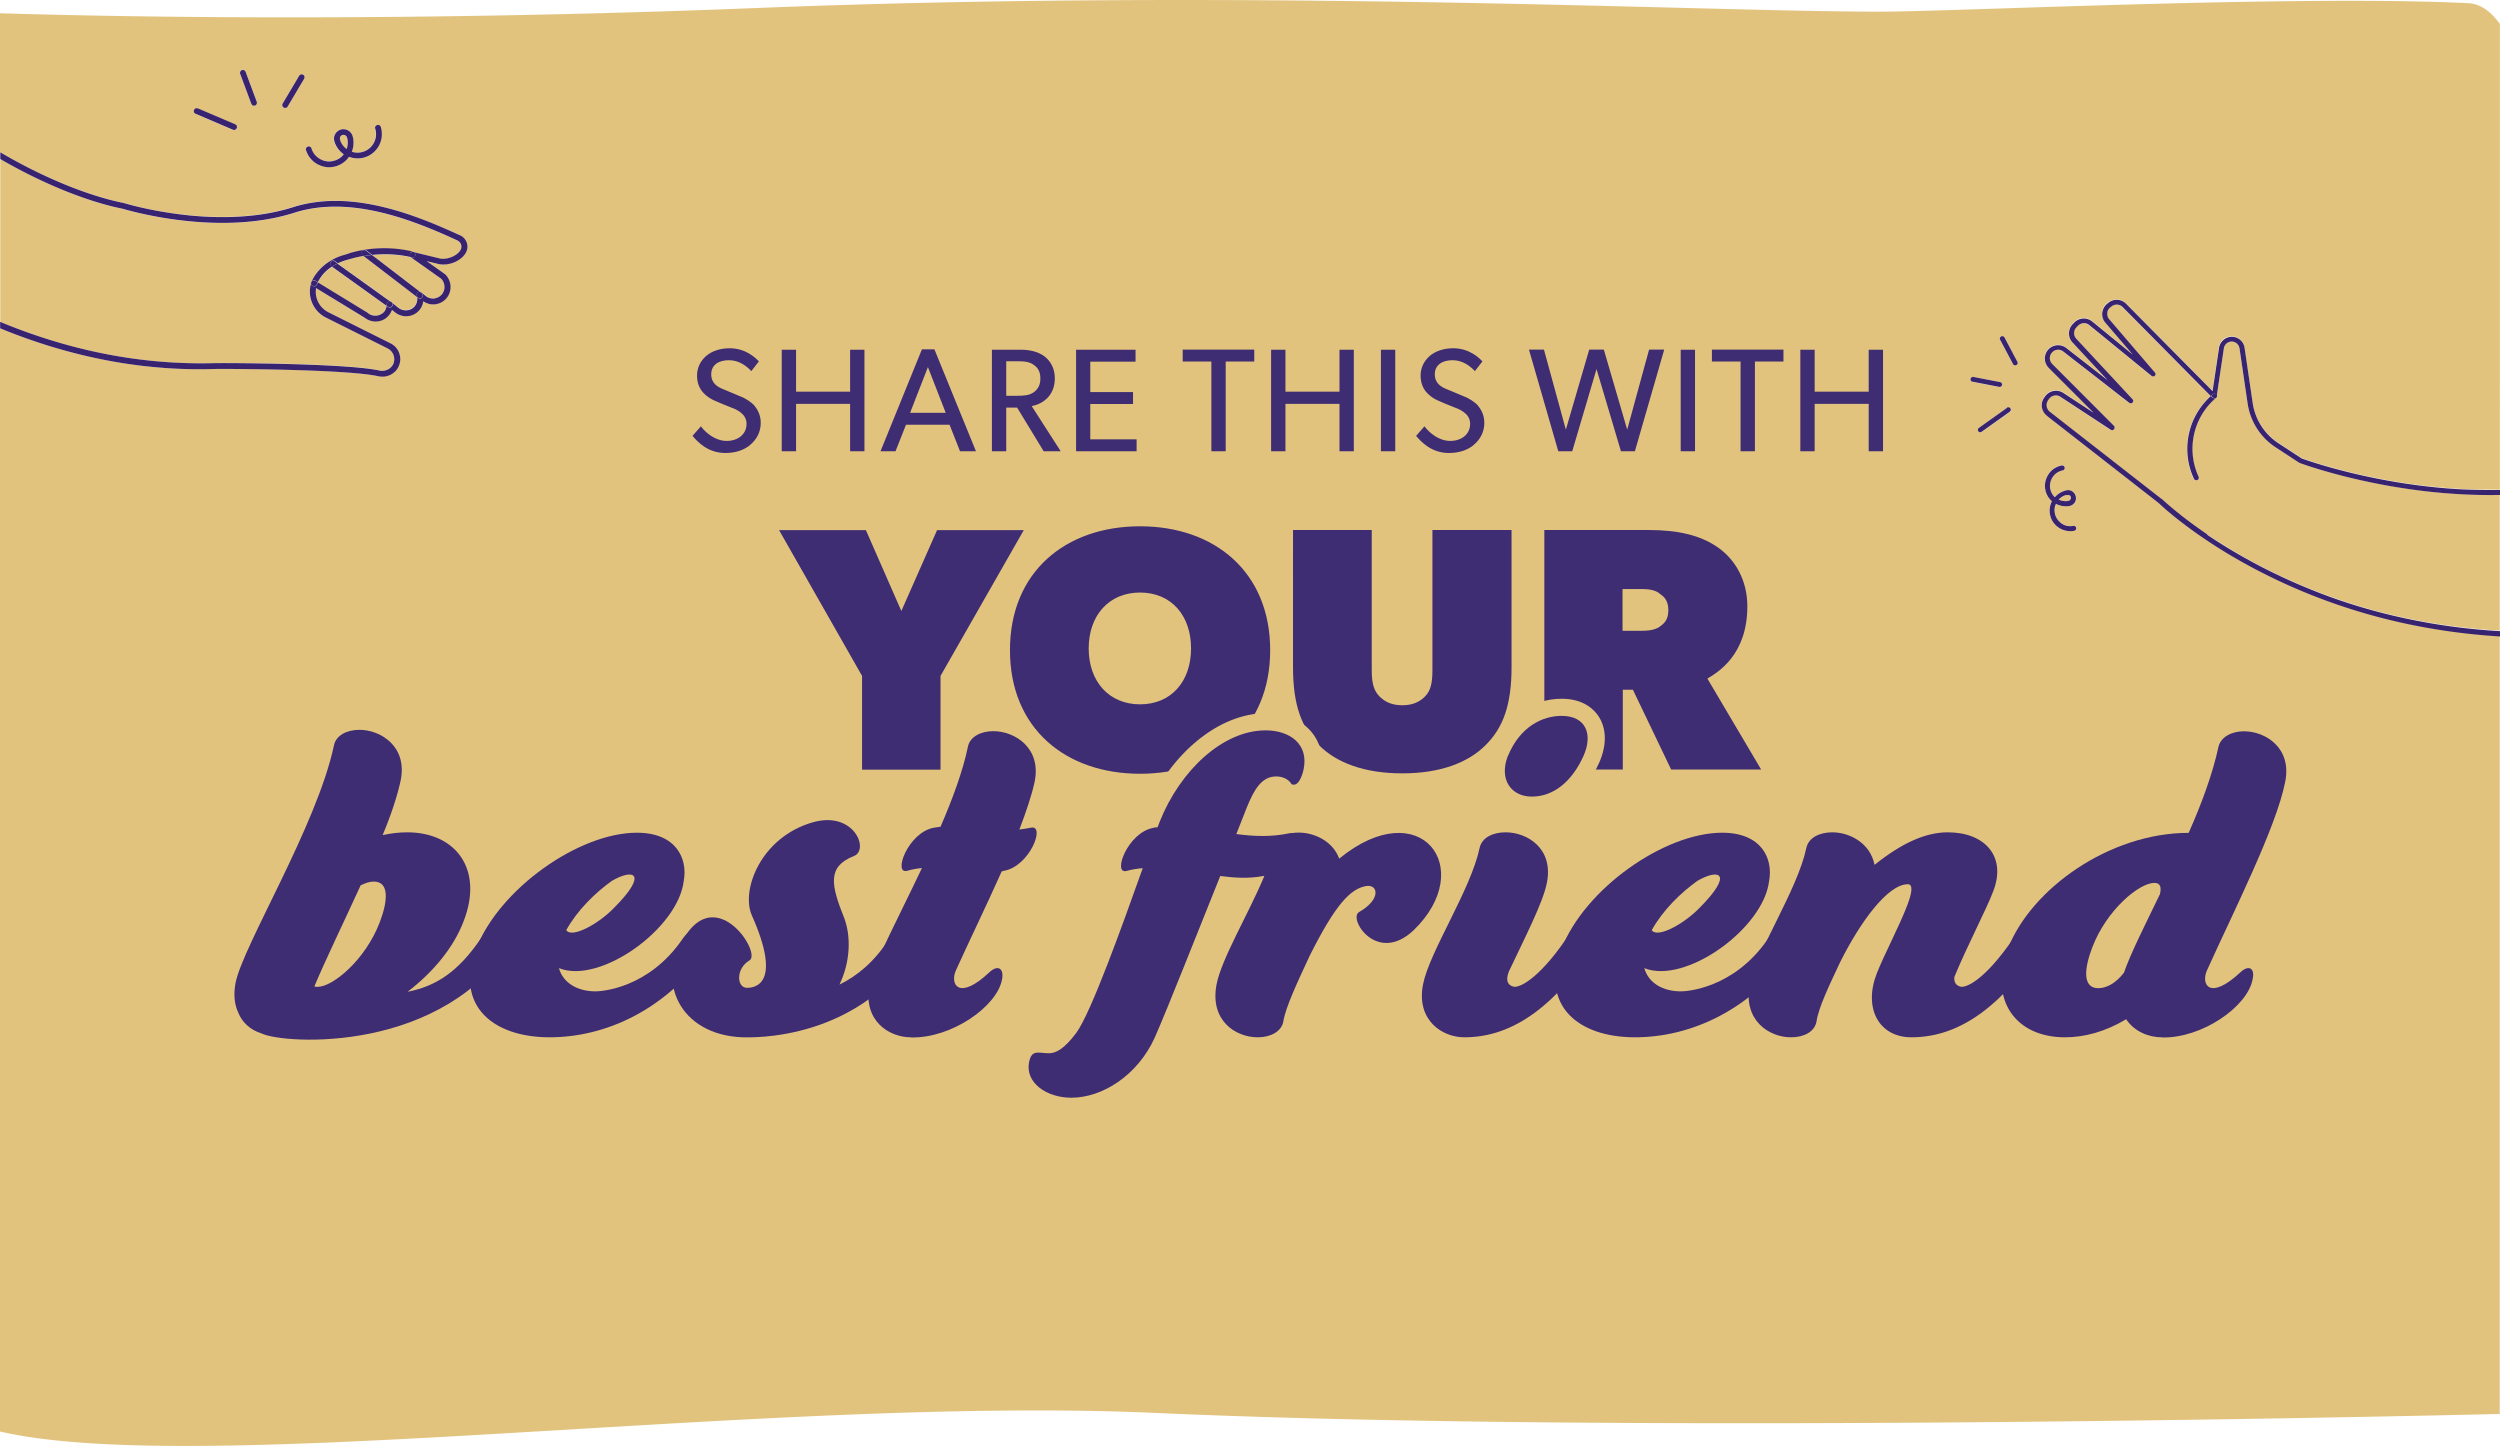 <svg xmlns="http://www.w3.org/2000/svg" id="Layer_1" data-name="Layer 1" viewBox="0 0 188.3 108.91"><defs><style>.cls-1{fill:#e2c37e}.cls-2{fill:#372370}.cls-3{fill:#3f2d74}</style></defs><path d="M155.72 37.75h.07c.06-.03.11-.06.15-.11s.05-.11.04-.17a.252.252 0 0 0-.1-.15.209.209 0 0 0-.17-.04h-.07c-.23.07-.43.19-.58.36.18.09.39.13.6.12h.06Z" class="cls-1"/><path d="M175.95 45.48c-4.48-1.55-7.88-3.54-9.94-4.94-2.14-1.45-3.33-2.58-3.44-2.69l-8.41-6.56s-.04-.03-.05-.05a1 1 0 0 1-.15-1.32l.07-.1a1 1 0 0 1 1.36-.26l2.29 1.5-3.38-3.38c-.36-.36-.39-.94-.07-1.34.34-.42.97-.49 1.39-.16l3.12 2.43-2.65-2.85c-.37-.4-.35-1.04.05-1.41l.12-.12c.36-.34.92-.36 1.31-.05l3.06 2.5-2.06-2.4c-.18-.21-.26-.47-.24-.74.02-.27.15-.52.37-.69l.09-.07c.4-.32.98-.29 1.34.07l6.51 6.58.49-3.27c.07-.5.53-.86 1.03-.82.46.03.82.37.89.82l.61 4.15c.18 1.25.9 2.36 1.95 3.05l1.74 1.14c.35.13 5.54 1.99 12.09 2.33.9.05 1.86.06 2.85.04V1.8c-.71-.97-1.49-1.52-2.38-1.56-12.92-.64-38.79.65-44.54.64C127.38.85 94.19-.89 56.83.61 30.55 1.65 9.93 1.3 0 1v10.46c3.57 2.1 6.92 3.33 9.25 3.81h.02s1.77.55 4.22.86c2.25.28 5.56.42 8.55-.53 4.14-1.32 8.71.35 12.23 1.95l.31.14c.3.14.51.37.58.66.07.29 0 .59-.21.85-.43.54-1.29.83-1.96.67l-.87-.21 1.39.99.03.03c.46.49.5 1.24.09 1.75-.22.27-.54.44-.88.48-.32.03-.63-.05-.89-.23-.03.26-.14.5-.32.7-.47.53-1.27.58-1.83.12l-.21-.17c-.06.18-.16.34-.29.48-.47.48-1.25.52-1.78.1l-3.64-2.22c0 .06-.02.11-.02.17-.04.69.33 1.34.95 1.65l4.68 2.34c.32.16.57.45.67.8.11.35.06.72-.12 1.05-.28.5-.89.75-1.47.63-2.37-.53-11.36-.56-11.95-.55h-.3c-1.11.03-3.71.11-7.2-.47-3.04-.5-6.06-1.37-9.04-2.59v83.1c15.19 3.51 57.89-2.71 87.01-1.4 33.74 1.52 87.6.4 101.28.08V47.9c-4.26-.25-8.4-1.06-12.35-2.43h.01ZM17.83 9.66c-.05.11-.18.16-.29.12l-2.81-1.2s-.02 0-.03-.01a.224.224 0 0 1-.09-.27c.05-.11.18-.16.29-.12l2.81 1.2c.11.05.16.18.12.29Zm1.38-1.72c-.06.02-.13.02-.19-.02a.167.167 0 0 1-.09-.11l-.84-2.26c-.04-.11.02-.24.13-.28s.24.02.28.13l.84 2.26c.04.11-.02.24-.13.28Zm3.7-2.01-1.24 2.09c-.06.1-.2.14-.3.08-.1-.06-.14-.2-.08-.3l1.24-2.09c.06-.1.2-.14.3-.08.1.06.14.2.08.3Zm5.61 5.08c-.25.45-.67.76-1.17.87-.36.09-.73.06-1.06-.07-.22.31-.54.56-.92.69-.47.15-.97.11-1.41-.11-.03-.02-.06-.04-.1-.05-.39-.23-.68-.59-.81-1.03-.04-.11.02-.23.13-.27.12-.04.24.03.27.14.11.36.36.65.69.82s.71.2 1.07.09c.27-.09.5-.26.67-.47-.3-.21-.55-.51-.68-.88s-.02-.09-.02-.09a.68.68 0 0 1 .05-.54c.18-.35.61-.49.95-.31.17.09.3.24.36.43l.03.09s.02.08.02.11c.06.35.02.69-.1 1 .24.08.49.09.75.03.38-.09.7-.33.89-.67.19-.34.24-.73.12-1.1-.04-.11.02-.23.13-.27.12-.04.24.03.27.14.15.48.09 1.01-.16 1.45h.01Zm119.94 17.68s-.05-.1-.04-.15c.02-.1.12-.17.22-.15l2.01.39c.1.02.17.12.15.22s-.12.17-.22.15l-2.01-.39s-.08-.03-.11-.06Zm2.93 2.33-2.12 1.51c-.08.06-.19.04-.25-.03a.19.19 0 0 1 .04-.26l2.12-1.51c.08-.06.2-.04.26.04s.04.2-.04.26Zm.48-3.52c-.08.04-.18.02-.23-.05 0 0 0-.02-.02-.03l-.97-1.83c-.05-.09 0-.2.08-.25s.2-.01.25.08l.97 1.83c.05.09 0 .2-.08.25Zm4.36 12.47a1.58 1.58 0 0 1-1.63-.72c-.11-.19-.18-.4-.21-.62-.04-.31.02-.62.16-.89-.24-.22-.42-.51-.49-.84-.08-.41 0-.83.23-1.18s.59-.59 1-.67c.1-.02.2.05.22.15.02.1-.05.2-.15.22-.31.06-.59.24-.76.51-.18.27-.24.58-.17.9.05.24.17.45.34.61.21-.24.48-.42.81-.5h.08c.16-.04.32 0 .45.08s.22.23.25.39 0 .32-.09.45-.23.22-.39.25l-.08.02h-.1c-.3.02-.58-.05-.83-.18-.09.19-.12.41-.1.63.04.33.21.62.48.82.27.2.6.27.92.21.1-.02.2.05.22.15.02.1-.05.2-.15.22h-.01Z" class="cls-1"/><path d="m26.38 19.52-.41.12c-.19.06-.37.13-.54.21l4.05 2.9.5.4c.37.3.92.27 1.23-.08.17-.2.24-.46.2-.71l-4.03-3.09c-.34.06-.68.13-1.01.23v.02Zm-2.16 1.3c-.12.15-.21.3-.28.45l3.73 2.28s.02.01.02.02c.36.3.89.27 1.2-.05.13-.13.2-.3.22-.48l-4.1-2.94c-.3.2-.57.45-.8.73Zm3.8-1.61 3.6 2.76s.1.02.13.05l.32.26c.18.15.41.22.64.19.23-.02.44-.14.59-.32.27-.33.25-.83-.05-1.16l-2.26-1.6c-.97-.23-1.98-.28-2.97-.18Zm157.4 18.01c-6.81-.36-12.15-2.34-12.21-2.36 0 0-.02 0-.04-.02l-1.76-1.15a4.86 4.86 0 0 1-2.12-3.31l-.61-4.15a.602.602 0 0 0-.67-.51c-.26.04-.47.24-.51.51l-.54 3.63s-.03.08-.06.1c-1.68 1.43-2.25 3.83-1.37 5.85l.05.11c.04.09 0 .2-.1.25-.07.03-.15.02-.2-.03-.02-.02-.04-.04-.05-.06l-.05-.11a5.374 5.374 0 0 1-.31-3.38c.25-1.07.82-2.02 1.63-2.75l-6.64-6.71a.63.63 0 0 0-.84-.05l-.09.07c-.13.11-.22.26-.23.43-.02.17.04.34.15.47l3.43 4c.06.07.06.18 0 .25-.07.07-.18.08-.25.01l-4.69-3.83a.636.636 0 0 0-.82.03l-.12.12a.64.64 0 0 0-.03.89l4.23 4.55c.07.07.07.18 0 .25s-.17.08-.25.02l-4.96-3.86a.624.624 0 0 0-.88.11c-.2.25-.18.61.05.83l4.65 4.66c.07.07.07.18 0 .25s-.17.09-.25.04l-3.8-2.49a.622.622 0 0 0-.85.17l-.07.1a.63.63 0 0 0 .13.86l8.42 6.57h.02c.02 0 1.19 1.16 3.41 2.66 2.04 1.38 5.41 3.36 9.85 4.89 3.25 1.13 7.36 2.09 12.21 2.37V37.26c-.94.02-1.9 0-2.88-.05ZM26.15 10.44l-.03-.08a.274.274 0 0 0-.34-.18c-.07.02-.13.07-.16.13s-.04.14-.02.21l.02.08c.1.26.27.48.48.64.08-.22.1-.47.06-.72 0-.02 0-.05-.01-.07Z" class="cls-1"/><path d="M16.54 27.34c.68-.01 9.61.02 12.05.56.39.09.8-.08.99-.42.12-.22.15-.47.08-.7a.867.867 0 0 0-.45-.54l-4.68-2.34c-.78-.39-1.25-1.2-1.19-2.07.01-.19.05-.37.11-.56.09-.23.24-.47.42-.71.49-.63 1.18-1.09 1.98-1.33l.41-.12c1.58-.47 3.27-.51 4.87-.12l1.98.48c.5.12 1.19-.12 1.51-.52.12-.15.17-.32.13-.48a.579.579 0 0 0-.33-.37l-.31-.14c-3.45-1.57-7.92-3.2-11.92-1.93-3.07.98-6.45.84-8.75.55s-4.12-.82-4.27-.87c-2.31-.47-5.62-1.68-9.15-3.73v12.27c5.32 2.21 10.76 3.26 16.23 3.11h.3v-.02Z" class="cls-1"/><path d="M156.16 39.61c-.33.06-.65 0-.92-.21s-.44-.49-.48-.82c-.03-.22 0-.44.1-.63.25.13.54.2.83.18h.1l.08-.02c.16-.03.3-.12.39-.25s.12-.29.09-.45-.12-.3-.25-.39-.29-.12-.45-.09h-.07v.02c-.33.08-.6.26-.81.5-.17-.16-.29-.37-.34-.61-.07-.31 0-.63.17-.9.18-.27.45-.45.76-.51.1-.02.17-.12.15-.22a.19.19 0 0 0-.22-.15c-.41.08-.77.31-1 .67-.23.35-.32.77-.23 1.18.07.34.25.63.49.84-.13.27-.2.57-.16.89.03.23.1.44.21.62.34.55.99.84 1.63.72.1-.02.17-.12.15-.22a.19.19 0 0 0-.22-.15Zm-.52-2.32h.07c.06-.02.12 0 .17.02s.09.09.1.15c0 .06 0 .12-.04.17s-.09.09-.15.1h-.07s-.04.02-.06.02c-.21 0-.42-.03-.6-.12.15-.17.35-.29.58-.35Zm11.01-7.33-.13-.13c-.81.74-1.38 1.68-1.63 2.75-.27 1.14-.16 2.31.31 3.38l.05.11s.03.05.05.06c.05.05.13.06.2.03.09-.04.14-.15.1-.25l-.05-.11a5.036 5.036 0 0 1 1.37-5.84s-.04.03-.07.04a.19.19 0 0 1-.19-.05ZM150.8 29a.19.19 0 0 0-.15-.22l-2.01-.39a.19.19 0 0 0-.22.15c0 .06 0 .11.04.15.03.03.06.06.11.06l2.01.39c.1.02.2-.05.22-.15Zm.18-3.58c-.05-.09-.16-.13-.25-.08s-.13.16-.08.25l.97 1.83s0 .02.02.03c.05.07.15.09.23.05.09-.05.13-.16.08-.25l-.97-1.83Zm.19 5.3-2.12 1.51a.19.19 0 0 0-.04.26c.06.08.17.09.25.03l2.12-1.51c.08-.06.1-.18.04-.26s-.18-.1-.26-.04Z" class="cls-2"/><path d="M166.24 40.24c-2.21-1.5-3.39-2.65-3.41-2.66h-.02l-8.42-6.57a.64.64 0 0 1-.13-.86l.07-.1c.19-.27.57-.35.85-.17l3.8 2.49c.08.05.19.04.25-.04s.05-.18 0-.25l-4.65-4.66a.622.622 0 0 1 0-.89c.22-.23.58-.25.83-.05l4.96 3.86c.08.06.19.05.25-.02.07-.07.07-.18 0-.25l-4.23-4.55a.631.631 0 0 1 .03-.89l.12-.12c.23-.21.58-.23.82-.03l4.69 3.83c.07.06.18.06.25-.01s.07-.18 0-.25l-3.43-4a.622.622 0 0 1-.15-.47c0-.17.1-.33.23-.43l.09-.07c.25-.2.61-.18.84.05l6.64 6.71s.09-.1.14-.14c.08-.07.2-.06.26.02s.05.18-.02.25c.03-.03.05-.06.06-.1l.54-3.63c.05-.33.35-.55.67-.51.26.04.47.24.51.51l.61 4.15c.2 1.35.97 2.56 2.12 3.31l1.76 1.15.04.02c.05.02 5.4 2.01 12.21 2.36.98.05 1.93.07 2.88.05v-.38c-.99.02-1.95 0-2.85-.04-6.55-.34-11.73-2.2-12.09-2.33l-1.74-1.14a4.384 4.384 0 0 1-1.95-3.05l-.61-4.15a.968.968 0 0 0-.89-.82c-.5-.04-.95.33-1.03.82l-.49 3.27-6.51-6.58a.987.987 0 0 0-1.34-.07l-.09.07c-.21.17-.34.42-.37.69-.02.27.06.54.24.74l2.06 2.4-3.06-2.5c-.39-.31-.95-.29-1.31.05l-.12.12c-.4.38-.42 1.01-.05 1.41l2.65 2.85-3.12-2.43c-.43-.33-1.05-.26-1.39.16-.32.4-.29.97.07 1.34l3.38 3.38-2.29-1.5c-.45-.29-1.05-.17-1.36.26l-.07.1c-.3.42-.23.98.15 1.32.02.02.04.03.05.05l8.41 6.56c.11.11 1.3 1.24 3.44 2.69 2.06 1.4 5.46 3.39 9.94 4.94 3.95 1.37 8.09 2.17 12.35 2.43v-.4c-4.84-.28-8.96-1.25-12.21-2.37-4.44-1.54-7.81-3.51-9.85-4.89v-.03Z" class="cls-2"/><path d="M166.93 29.71c-.06-.08-.17-.09-.25-.03-.05.04-.09.1-.14.14l.13.13s.12.07.19.05c.03 0 .05-.03.07-.05.07-.07.08-.18.02-.25h-.01ZM28.4 9.42c-.12.04-.18.16-.14.27.12.37.07.77-.12 1.1-.19.34-.51.58-.89.67-.25.06-.51.05-.75-.03.12-.31.16-.65.1-1 0-.04-.01-.07-.02-.1l-.03-.1a.725.725 0 0 0-.89-.47c-.18.06-.33.18-.42.35a.68.68 0 0 0-.05.54l.02.08c.14.38.38.68.68.89-.17.22-.39.38-.67.47-.36.12-.74.09-1.07-.09-.33-.17-.58-.46-.69-.82-.04-.12-.16-.18-.27-.14-.12.04-.18.16-.14.27.14.44.42.8.81 1.03.03.02.06.04.1.05.44.23.94.27 1.41.11.38-.13.7-.37.92-.69.84.32 1.79-.02 2.23-.8.25-.44.31-.97.16-1.45-.04-.12-.16-.18-.27-.14h-.01Zm-2.29 1.81c-.21-.16-.38-.37-.48-.64l-.02-.08a.307.307 0 0 1 .02-.21c.03-.06.09-.11.16-.13.14-.04.3.04.34.18l.03.08s.01.05.01.07c.04.25.02.5-.06.72Zm-7.89-5.95c-.11.04-.17.17-.13.28l.84 2.26s.05.09.09.11c.05.03.12.04.19.02.11-.04.17-.17.13-.28l-.84-2.26a.223.223 0 0 0-.28-.13Zm4.31.43L21.29 7.8c-.06.1-.03.24.08.3.1.06.24.03.3-.08l1.24-2.09c.06-.1.03-.24-.08-.3a.217.217 0 0 0-.3.08ZM14.9 8.17c-.11-.05-.24 0-.29.12-.04.1 0 .22.09.27 0 0 .02 0 .03.01l2.81 1.2c.11.05.24 0 .29-.12.05-.11 0-.24-.12-.29l-2.81-1.2ZM9.16 15.7c.16.05 1.9.57 4.27.87s5.67.43 8.75-.55c4-1.27 8.47.36 11.92 1.93l.31.14c.18.08.29.21.33.37.04.16 0 .33-.13.48-.32.4-1.01.64-1.51.52l-1.98-.48c.12.03.19.15.16.26s-.15.19-.26.16h-.04l2.26 1.6c.3.33.32.82.05 1.16-.15.18-.36.29-.59.32a.872.872 0 0 1-.64-.19l-.32-.26s-.09-.05-.13-.05l.15.11c.1.07.11.21.04.31s-.21.11-.31.04l-.07-.06c.04.25-.03.51-.2.71-.31.35-.86.38-1.23.08l-.5-.4c.09.07.12.2.05.3-.07.1-.21.12-.31.05l-.11-.08c-.03.18-.09.35-.22.48-.33.32-.85.35-1.2.05 0 0-.02-.01-.02-.02l-3.73-2.28s-.06.11-.08.16c-.05.11-.17.17-.29.12-.03-.01-.05-.03-.08-.05-.06-.06-.07-.14-.05-.22-.34 1.02.12 2.14 1.08 2.63l4.68 2.34c.44.23.61.77.39 1.21 0 .01-.01.02-.02.03-.19.33-.6.5-.99.42-2.44-.54-11.38-.57-12.05-.56h-.3c-5.47.16-10.91-.9-16.23-3.11v.49c2.97 1.22 6 2.09 9.04 2.59 3.49.57 6.09.5 7.2.47h.3c.59-.01 9.58.02 11.95.55.58.13 1.18-.13 1.47-.63.18-.32.23-.69.12-1.05-.1-.35-.35-.64-.67-.8l-4.68-2.34c-.62-.31-1-.96-.95-1.65 0-.06 0-.11.02-.17l3.64 2.22c.54.43 1.32.39 1.78-.1.13-.14.23-.3.29-.48l.21.17c.56.46 1.37.4 1.83-.12.18-.2.29-.45.32-.7.26.18.57.27.89.23.35-.04.66-.21.88-.48.41-.51.38-1.26-.09-1.75 0-.01-.02-.02-.03-.03l-1.39-.99.87.21c.67.16 1.53-.13 1.96-.67.21-.26.28-.56.21-.85a.94.94 0 0 0-.58-.66l-.31-.14c-3.52-1.6-8.09-3.27-12.23-1.95-2.99.95-6.3.82-8.55.53-2.45-.31-4.2-.85-4.22-.86h-.02c-2.33-.47-5.68-1.71-9.25-3.81v.51c3.53 2.05 6.84 3.26 9.15 3.73h-.01Z" class="cls-2"/><path d="m26.26 19.1-.41.12c-.8.24-1.49.7-1.98 1.33-.19.24-.33.48-.42.71a.21.21 0 0 1 .13-.13c.06-.02.13-.02.19.02l.17.1c.08-.15.16-.29.28-.45.22-.29.49-.53.8-.73l-.05-.04-.03-.03a.226.226 0 0 1-.02-.28c.07-.1.21-.12.31-.05l.22.16c.17-.08.35-.15.54-.21l.41-.12c.33-.1.67-.17 1.01-.23l-.08-.06s-.02-.01-.02-.02c-.07-.08-.08-.2-.02-.28.07-.1.21-.11.31-.04l.44.33c.99-.1 2-.05 2.97.18l-.04-.03a.208.208 0 0 1-.07-.27c.04-.1.15-.15.25-.12-1.6-.39-3.29-.35-4.87.12l-.02.02Z" class="cls-2"/><path d="M30.88 19.1c-.04.1-.01.21.07.27l.04.03h.04c.12.03.24-.04.26-.16s-.04-.24-.16-.26c-.1-.02-.21.03-.25.12Zm-7.31 2.04a.21.21 0 0 0-.13.13c-.03.08 0 .17.05.22.02.02.05.04.08.05.11.05.24 0 .29-.12.02-.05.05-.11.08-.16l-.17-.1a.254.254 0 0 0-.19-.02h-.01Zm3.82-1.85 4.03 3.09s0-.08-.02-.12c-.03-.09 0-.19.09-.25.04-.03.08-.04.13-.04l-3.6-2.76c-.21.02-.42.04-.62.07Z" class="cls-2"/><path d="M31.4 22.25s.01.08.02.12l.07.06c.1.07.23.06.31-.04.07-.1.06-.23-.04-.31l-.15-.11s-.09 0-.13.04c-.08.05-.12.15-.09.25h.01Zm-3.82-3.37c-.1-.07-.24-.06-.31.04-.07.09-.06.21.02.28l.02.02.08.06c.21-.04.41-.05.62-.07l-.44-.33Zm-2.15.97c-.15.07-.29.15-.42.24l4.1 2.94s.02-.07.02-.1c0-.08.05-.16.13-.19.07-.03.16-.02.22.03l-4.05-2.9v-.02Z" class="cls-2"/><path d="M29.26 22.73c-.08.04-.12.11-.13.19 0 .04-.02.07-.02.1l.11.08c.1.07.24.05.31-.05s.05-.23-.05-.3a.219.219 0 0 0-.22-.03Zm-4.04-3.04a.223.223 0 0 0-.31.05c-.06.09-.05.2.02.28l.03.03.05.04c.13-.09.27-.17.42-.24l-.22-.16Z" class="cls-2"/><path d="m77.11 39.93-6.27 10.98v7.06h-5.91v-7.06l-6.25-10.98h6.54l2.67 6.09 2.69-6.09h6.54ZM85.87 58.28c-5.62 0-9.8-3.42-9.8-9.31s4.18-9.33 9.8-9.33 9.8 3.45 9.8 9.33-4.18 9.31-9.8 9.31Zm0-13.65c-2.35 0-3.87 1.73-3.87 4.21s1.52 4.21 3.87 4.21 3.84-1.73 3.84-4.21-1.49-4.21-3.84-4.21ZM113.85 50.25c0 2.88-.65 4.58-1.96 5.88-1.31 1.31-3.4 2.12-6.27 2.12s-4.97-.81-6.27-2.12c-1.31-1.31-1.96-3.01-1.96-5.88V39.92h5.93v10.59c0 1.07.21 1.57.6 1.96.39.39.91.65 1.7.65s1.31-.26 1.7-.65.57-.91.57-1.96V39.92h5.96v10.33ZM132.67 57.96h-6.8l-2.88-6.01h-.76v6.01h-5.91V39.92h7.84c2.22 0 3.92.39 5.23 1.31 1.31.91 2.22 2.48 2.22 4.44 0 3.66-2.22 4.97-3.01 5.44l4.05 6.85Zm-7.66-13.25c-.26-.21-.65-.34-1.31-.34h-1.49v3.14h1.49c.65 0 1.07-.13 1.31-.31.29-.21.65-.47.65-1.25s-.39-1.05-.65-1.23Z" class="cls-3"/><path d="M23.35 79.59c-1.74 0-3.28-.21-4.07-.54-1.19-.39-2.08-1.2-2.52-2.3-.39-.82-.49-1.83-.28-2.95.26-1.34 1.34-3.53 2.69-6.31 1.78-3.64 3.99-8.18 4.72-11.6.24-1.3 1.51-2.2 3.17-2.2 1.36 0 2.73.63 3.56 1.65.57.7 1.18 1.91.81 3.7-.16.74-.39 1.54-.68 2.37 2.16.02 3.98.9 5.02 2.41.93 1.36 1.17 3.1.68 4.97.51-.29 1.07-.43 1.65-.43.83 0 1.53.38 1.88 1.02.34.62.28 1.35-.14 2.01-4.63 7.61-13.8 8.21-16.5 8.21Z" class="cls-1"/><path d="M41.39 79.41c-2.91 0-5.19-.97-6.4-2.72-.74-1.07-1.4-2.92-.36-5.65 1.9-4.93 8.37-9.59 13.32-9.59 2.16 0 3.33.87 3.94 1.6.79.95 1.09 2.24.85 3.55-.08.66-.3 1.33-.65 2 .35-.14.75-.23 1.17-.23.82 0 1.52.37 1.87 1 .34.6.32 1.33-.07 1.99-4.72 7.29-11.14 8.07-13.68 8.07Z" class="cls-1"/><path d="M55.98 79.41c-2.82-.1-5.05-1.39-6.06-3.46-.97-1.98-.68-4.37.78-6.4 1.02-1.44 2.18-1.75 2.97-1.75.52 0 1.01.13 1.47.34-.08-.98.14-2.09.64-3.16.98-2.09 2.84-3.66 5.11-4.3.49-.14.98-.21 1.44-.21 2.08 0 3.43 1.39 3.68 2.77.2 1.09-.3 2.06-1.24 2.42-.34.13-.58.29-.64.43-.2.46.39 1.92.64 2.54.27.71.42 1.5.43 2.32.24-.29.47-.61.68-.95.42-.64 1.53-1.65 3.15-1.65 1 0 1.49.46 1.73.84.36.58.34 1.27-.06 2.06-4.38 7.57-12.11 8.15-14.37 8.15h-.34Z" class="cls-1"/><path d="M68.61 79.41c-1.37 0-2.68-.6-3.51-1.61-.59-.72-1.22-1.97-.86-3.9.26-1.31 1.29-3.42 2.6-6.08.18-.38.37-.76.56-1.15-.43-.25-.71-.71-.76-1.28-.12-1.39 1.23-3.78 3.3-4.27.84-2 1.41-3.72 1.71-5.12.24-1.3 1.51-2.2 3.17-2.2 1.36 0 2.73.63 3.56 1.65.57.7 1.17 1.91.81 3.7-.13.61-.33 1.31-.6 2.12.43.26.72.72.77 1.29.12 1.3-1.1 3.51-2.99 4.16-.57 1.27-1.18 2.55-1.75 3.78-.26.55-.51 1.09-.75 1.61.41-.32.84-.48 1.27-.48.48 0 .93.21 1.24.57.26.31.53.86.38 1.75-.47 2.75-4.42 5.46-7.98 5.46h-.16ZM80.7 83.95c-1.54 0-2.95-.6-3.77-1.59-.62-.75-.85-1.69-.66-2.63.32-1.52 1.37-1.74 1.96-1.74.14 0 .28.01.45.03.11 0 .23.02.35.02 0 0 .33-.09 1.04-1.03.87-1.2 2.86-6.61 4.15-10.21-.58-.2-.98-.72-1.05-1.41-.12-1.34 1.14-3.62 3.1-4.22 1.84-4.4 5.54-7.45 9.07-7.45 1.47 0 2.74.53 3.48 1.46.47.58.96 1.58.63 3.06-.3 1.33-1.02 2.12-1.95 2.12-.71 0-1.09-.34-1.29-.63h-.07c-.27 0-.58.47-1.02 1.52-.04.08-.09.22-.16.4h.15c.64 0 1.22-.06 1.8-.19l.14-.03h.07c.08-.01.16-.02.22-.02h.04c.17-.02.32-.02.47-.02 1.15 0 2.46.44 3.38 1.41 1.41-.91 2.82-1.38 4.13-1.38 1.9 0 3.49 1.02 4.15 2.67.86 2.14.04 4.77-2.15 6.88-1.15 1.09-2.23 1.32-2.94 1.32-1.53 0-2.8-1.06-3.3-2.2-.4.65-.84 1.47-1.33 2.45l-.11.25c-.76 1.63-1.62 3.49-1.76 4.34-.25 1.36-1.53 2.26-3.19 2.26-1.37 0-2.69-.6-3.52-1.6-.59-.72-1.22-1.98-.85-3.91.27-1.38 1.16-3.17 2.1-5.08.24-.48.48-.97.71-1.45-.15 0-.29-.01-.45-.03-.47 1.17-.97 2.41-1.46 3.64-1.25 3.14-2.44 6.11-3.12 7.66-1.43 3.18-4.43 5.31-7.46 5.31Z" class="cls-1"/><path d="M110.29 79.41c-1.37 0-2.68-.6-3.51-1.61-.59-.72-1.22-1.98-.86-3.9.27-1.35 1.13-3.1 2.05-4.95.94-1.9 1.91-3.86 2.22-5.34.29-1.34 1.55-2.21 3.21-2.21 1.4 0 2.73.61 3.56 1.63.57.7 1.17 1.91.8 3.72-.21 1.11-.92 2.7-1.75 4.44.28-.34.58-.75.91-1.23.36-.61 1.48-1.61 2.91-1.61.82 0 1.52.37 1.87.99.34.6.32 1.33-.07 1.98-3.62 5.52-7.21 8.07-11.34 8.07Zm5.1-18.13c-1.16 0-2.17-.49-2.76-1.36-.64-.92-.73-2.17-.25-3.42.99-2.43 2.94-3.87 5.25-3.87 1.67 0 2.46.84 2.78 1.33.61.94.62 2.19.03 3.51-1.09 2.42-2.93 3.8-5.05 3.8Z" class="cls-1"/><path d="M123.15 79.41c-2.91 0-5.18-.97-6.4-2.72-.74-1.07-1.4-2.92-.36-5.65 1.9-4.93 8.37-9.59 13.32-9.59 2.16 0 3.33.87 3.94 1.6.79.95 1.09 2.24.85 3.55-.08.66-.3 1.33-.65 2 .35-.14.75-.23 1.17-.23.82 0 1.52.37 1.87 1 .34.6.32 1.33-.07 1.99-4.72 7.29-11.14 8.07-13.68 8.07Z" class="cls-1"/><path d="M143.97 79.41c-1.5 0-2.75-.62-3.52-1.74-.87-1.27-.98-3.02-.29-4.79.28-.72.68-1.57 1.11-2.47 0-.02.02-.04.03-.06-.49.72-1.02 1.62-1.55 2.7l-.08.18c-.72 1.53-1.47 3.11-1.58 3.89-.26 1.42-1.5 2.29-3.19 2.29-1.37 0-2.68-.6-3.51-1.61-.59-.72-1.23-1.98-.86-3.9.27-1.35 1.13-3.1 2.04-4.95.94-1.9 1.91-3.86 2.22-5.34.29-1.34 1.55-2.21 3.21-2.21 1.33 0 2.79.6 3.68 1.77 1.79-1.19 3.44-1.77 5.02-1.77 1.89 0 3.47.71 4.32 1.96.79 1.16.9 2.66.3 4.22-.29.76-.76 1.74-1.29 2.87-.11.23-.22.46-.33.7.27-.34.56-.73.88-1.2.42-.6 1.5-1.61 2.91-1.61.84 0 1.56.39 1.91 1.04.33.61.28 1.35-.14 1.99-3.55 5.47-7.13 8.02-11.27 8.02Z" class="cls-1"/><path d="M162.84 79.41c-1.12 0-2.16-.38-2.96-1.04-1.42.69-2.88 1.04-4.35 1.04-2.23 0-4.05-.85-5.11-2.39-1.11-1.6-1.24-3.74-.38-6.01 1.95-5.03 8.09-9.17 13.97-9.54.88-2.06 1.49-3.9 1.83-5.48.3-1.32 1.58-2.2 3.17-2.2 1.39 0 2.72.61 3.56 1.64.57.7 1.17 1.91.8 3.71-.55 2.83-2.69 7.41-4.58 11.45-.24.52-.48 1.03-.71 1.52.41-.32.83-.48 1.27-.48.49 0 .94.22 1.25.59.26.32.52.88.32 1.78-.46 2.7-4.39 5.41-7.93 5.41h-.16Zm-2.53-10.11a8.47 8.47 0 0 0-1.52 2.51c-.2.51-.3.9-.34 1.17.12-.08.25-.19.39-.35.34-.92.86-2.05 1.48-3.33Z" class="cls-1"/><path d="M56.5 33.52c-.48.39-1.11.6-1.87.6-1.34 0-2.11-.87-2.47-1.29l.63-.72c.39.52 1.11 1.1 1.94 1.1s1.5-.48 1.5-1.29-.85-1.11-1.24-1.26c-.4-.16-.93-.37-1.22-.51-.17-.08-.49-.24-.77-.54-.28-.29-.5-.71-.5-1.33s.29-1.13.7-1.48c.42-.35 1.02-.57 1.76-.57 1.25 0 1.99.77 2.2.99l-.57.73c-.38-.4-.93-.82-1.69-.82s-1.33.35-1.33 1.06.52.98.99 1.16l1.41.59c.14.07.61.32.86.62.24.3.47.71.47 1.29 0 .67-.3 1.25-.8 1.66ZM65.11 33.99h-1.08v-3.57h-4.07v3.57h-1.08v-7.65h1.08v3.16h4.07v-3.16h1.08v7.65ZM73.51 33.99h-1.2l-.79-2h-3.28l-.79 2h-1.13l3.12-7.68h.94l3.13 7.68Zm-2.28-2.9-1.34-3.44-1.34 3.44h2.68ZM79.91 33.99h-1.3l-2-3.29h-.82v3.29h-1.08v-7.65h2.16c.77 0 1.39.18 1.84.53.45.37.74.92.74 1.62 0 1.34-.93 1.94-1.74 2.1L79.9 34Zm-2.04-6.5c-.34-.26-.75-.28-1.29-.28h-.79v2.6h.79c.53 0 .94-.02 1.29-.27.34-.26.49-.57.49-1.03s-.14-.78-.49-1.02ZM85.62 33.99h-4.57v-7.65h4.48v.9h-3.41v2.29h3.22v.9h-3.22v2.66h3.49V34ZM94.47 27.23h-2.15v6.76h-1.08v-6.76h-2.16v-.9h5.39v.9ZM101.97 33.99h-1.08v-3.57h-4.07v3.57h-1.08v-7.65h1.08v3.16h4.07v-3.16h1.08v7.65ZM105.09 33.99h-1.08v-7.65h1.08v7.65ZM111 33.52c-.48.39-1.11.6-1.87.6-1.34 0-2.11-.87-2.47-1.29l.63-.72c.39.52 1.11 1.1 1.94 1.1s1.5-.48 1.5-1.29-.85-1.11-1.24-1.26c-.4-.16-.93-.37-1.22-.51-.17-.08-.49-.24-.77-.54-.28-.29-.5-.71-.5-1.33s.29-1.13.7-1.48c.42-.35 1.02-.57 1.76-.57 1.25 0 1.99.77 2.2.99l-.57.73c-.38-.4-.93-.82-1.69-.82s-1.33.35-1.33 1.06.52.98.99 1.16l1.41.59c.14.07.61.32.86.62.24.3.47.71.47 1.29 0 .67-.3 1.25-.8 1.66ZM125.35 26.33l-2.21 7.66h-1.05l-1.84-6.19-1.83 6.19h-1.05l-2.21-7.66h1.13l1.65 6.03 1.76-6.03h1.1l1.76 6.03 1.65-6.03h1.13ZM127.67 33.99h-1.08v-7.65h1.08v7.65ZM134.33 27.23h-2.15v6.76h-1.08v-6.76h-2.16v-.9h5.39v.9ZM141.83 33.99h-1.08v-3.57h-4.07v3.57h-1.08v-7.65h1.08v3.16h4.07v-3.16h1.08v7.65ZM38.77 70.69c-5.31 8.73-17.36 7.96-19.04 7.16-.91-.28-1.5-.87-1.78-1.57-.28-.59-.38-1.33-.21-2.24.56-2.83 6.11-11.81 7.41-17.88.14-.77.98-1.19 1.92-1.19 1.61 0 3.63 1.26 3.11 3.81-.24 1.12-.7 2.55-1.36 4.12.63-.14 1.26-.21 1.85-.21 3.67 0 5.76 2.79 4.26 6.67-.73 1.96-2.27 3.84-4.23 5.34 2.17-.42 3.84-1.54 5.52-4.02.38-.52 1.01-1.05 1.89-1.05.66 0 1.05.45.66 1.05Zm-11.6-4.02c-1.26 2.76-2.62 5.55-3.49 7.62.07.04.14.04.24.04 1.15 0 3.6-2.03 4.68-4.86.59-1.54.77-3.07-.45-3.07-.31 0-.63.11-.98.28Z" class="cls-3"/><path d="M53.97 70.69c-3.6 5.55-8.56 7.44-12.57 7.44-4.3 0-7.16-2.41-5.55-6.64 1.75-4.54 7.75-8.77 12.12-8.77 2.97 0 3.84 1.96 3.53 3.63-.42 3.6-6.32 7.82-9.4 6.57.31 1.12 1.4 1.75 2.76 1.75.35 0 3.98-.17 6.57-3.98.24-.35.98-1.05 1.85-1.05.66 0 1.05.45.7 1.05Zm-7.9-4.33c-1.22.87-2.59 2.2-3.42 3.7.42.63 2.41-.45 3.6-1.68 2.58-2.59 1.5-3-.17-2.03Z" class="cls-3"/><path d="M69.55 70.69c-4.58 7.89-13.13 7.44-13.62 7.44-4.75-.17-6.71-4.33-4.19-7.82 2.44-3.46 5.62 1.5 4.71 2.03-1.01.59-.98 1.99-.24 2.06.73.03 2.69-.35.42-5.45-.84-1.89.66-5.9 4.61-7.02 3.11-.87 4.26 2.1 3.07 2.55-2.03.8-1.71 2.2-.73 4.65.52 1.36.49 3.28-.35 5.03 1.29-.63 2.65-1.71 3.74-3.46.21-.31.94-1.05 2.06-1.05.98 0 .7.7.52 1.05Z" class="cls-3"/><path d="M68.64 78.13h-.04c-1.61 0-3.63-1.22-3.11-3.98.31-1.57 2.17-5 3.95-8.77-.35.03-.73.1-1.12.21-1.08.28.07-2.9 2.03-3.25l.49-.07c.91-2.1 1.68-4.19 2.06-6.01.14-.77.98-1.19 1.92-1.19 1.61 0 3.63 1.26 3.11 3.81-.21.98-.63 2.24-1.15 3.6.28-.04.56-.07.87-.14 1.12-.24-.07 2.9-2.03 3.25-.07 0-.1.04-.17.04-1.15 2.58-2.48 5.31-3.46 7.48-.45 1.05.24 2.27 2.51.14.66-.63 1.12-.31.98.49-.35 2.06-3.81 4.47-6.85 4.4ZM106.48 70.06c-2.76 2.62-4.96-.87-4.12-1.36 1.71-.98 1.43-2.13.52-1.96-1.15.21-2.27 1.33-4.23 5.24-.91 1.96-1.82 3.88-1.99 4.96-.14.77-.98 1.19-1.92 1.19-1.68 0-3.63-1.26-3.11-3.98.38-1.96 2.41-5.31 3.6-8.17h-.07c-1.12.21-2.17.14-3.25 0-1.71 4.23-3.91 9.85-4.93 12.16-1.29 2.86-3.95 4.54-6.29 4.54-1.85 0-3.49-1.12-3.18-2.69.21-.98.7-.66 1.5-.66.49 0 1.12-.28 2.06-1.54 1.12-1.54 3.46-8.07 5-12.4-.38.03-.84.1-1.22.21-1.08.28.07-2.9 2.03-3.25.14-.04.21-.04.31-.04l.17-.45c1.54-3.84 4.75-6.85 7.96-6.85 1.85 0 3.28 1.05 2.86 2.97-.14.63-.42 1.12-.7 1.12-.11 0-.21 0-.24-.1-.21-.31-.63-.52-1.12-.52-1.12 0-1.68 1.05-2.2 2.31-.1.24-.38.98-.8 2.03 1.29.17 2.62.24 4.05-.07.07 0 .17-.04.21 0 .14-.04.28-.04.45-.04 1.15 0 2.55.63 3.04 1.96 6.11-5 10.44.73 5.59 5.41ZM120.53 70.69c-3.25 4.96-6.46 7.44-10.24 7.44-1.64 0-3.63-1.26-3.11-3.98.49-2.48 3.6-7.13 4.26-10.27.17-.8 1.01-1.19 1.96-1.19 1.64 0 3.63 1.22 3.11 3.81-.28 1.47-1.71 4.23-2.86 6.67-.31.77 0 1.08.38 1.15.35.07 1.75-.42 3.95-3.63.21-.35.94-1.05 1.85-1.05.66 0 1.05.45.7 1.05Zm-6.96-13.73c.91-2.24 2.62-3.04 4.05-3.04 1.85 0 2.38 1.4 1.64 3.04-.84 1.85-2.2 3.04-3.88 3.04-1.57 0-2.48-1.29-1.82-3.04Z" class="cls-3"/><path d="M135.72 70.69c-3.6 5.55-8.56 7.44-12.57 7.44-4.3 0-7.16-2.41-5.55-6.64 1.75-4.54 7.75-8.77 12.12-8.77 2.97 0 3.84 1.96 3.53 3.63-.42 3.6-6.32 7.82-9.4 6.57.31 1.12 1.4 1.75 2.76 1.75.35 0 3.98-.17 6.57-3.98.24-.35.98-1.05 1.85-1.05.66 0 1.05.45.7 1.05Zm-7.89-4.33c-1.22.87-2.59 2.2-3.42 3.7.42.63 2.41-.45 3.6-1.68 2.58-2.59 1.5-3-.17-2.03Z" class="cls-3"/><path d="M154.17 70.69c-3.21 4.96-6.46 7.44-10.2 7.44-2.44 0-3.63-2.17-2.62-4.79.56-1.43 1.75-3.67 2.31-5.17.35-.91.45-1.57.04-1.57-1.5 0-3.56 2.79-5.1 5.87-.84 1.78-1.64 3.46-1.78 4.47-.14.77-.94 1.19-1.92 1.19-1.64 0-3.63-1.26-3.11-3.98.49-2.48 3.6-7.13 4.26-10.27.17-.8 1.01-1.19 1.96-1.19 1.29 0 2.86.8 3.18 2.45 2.1-1.68 3.88-2.45 5.52-2.45 2.79 0 4.44 1.82 3.42 4.44-.56 1.47-1.89 3.95-2.93 6.46-.04.49.21.66.49.73.38.07 1.75-.42 3.95-3.63.24-.35.98-1.05 1.85-1.05.66 0 1.08.45.7 1.05Z" class="cls-3"/><path d="M162.87 78.13h-.04c-.98 0-2.06-.42-2.69-1.36-1.57.94-3.14 1.36-4.61 1.36-3.7 0-5.76-2.79-4.3-6.67 1.75-4.51 7.65-8.73 13.62-8.73 1.01-2.27 1.82-4.51 2.24-6.46.17-.77 1.01-1.19 1.92-1.19 1.64 0 3.63 1.26 3.11 3.81-.66 3.42-3.95 9.89-5.9 14.22-.45 1.05.21 2.27 2.51.14.66-.63 1.12-.31.94.49-.35 2.06-3.81 4.47-6.81 4.4Zm-2.9-4.85c.49-1.43 1.57-3.56 2.72-5.94.1-.45.07-.84-.42-.84-1.15 0-3.6 2.03-4.68 4.86-.59 1.54-.77 3.07.45 3.07.63 0 1.33-.38 1.92-1.15Z" class="cls-3"/></svg>